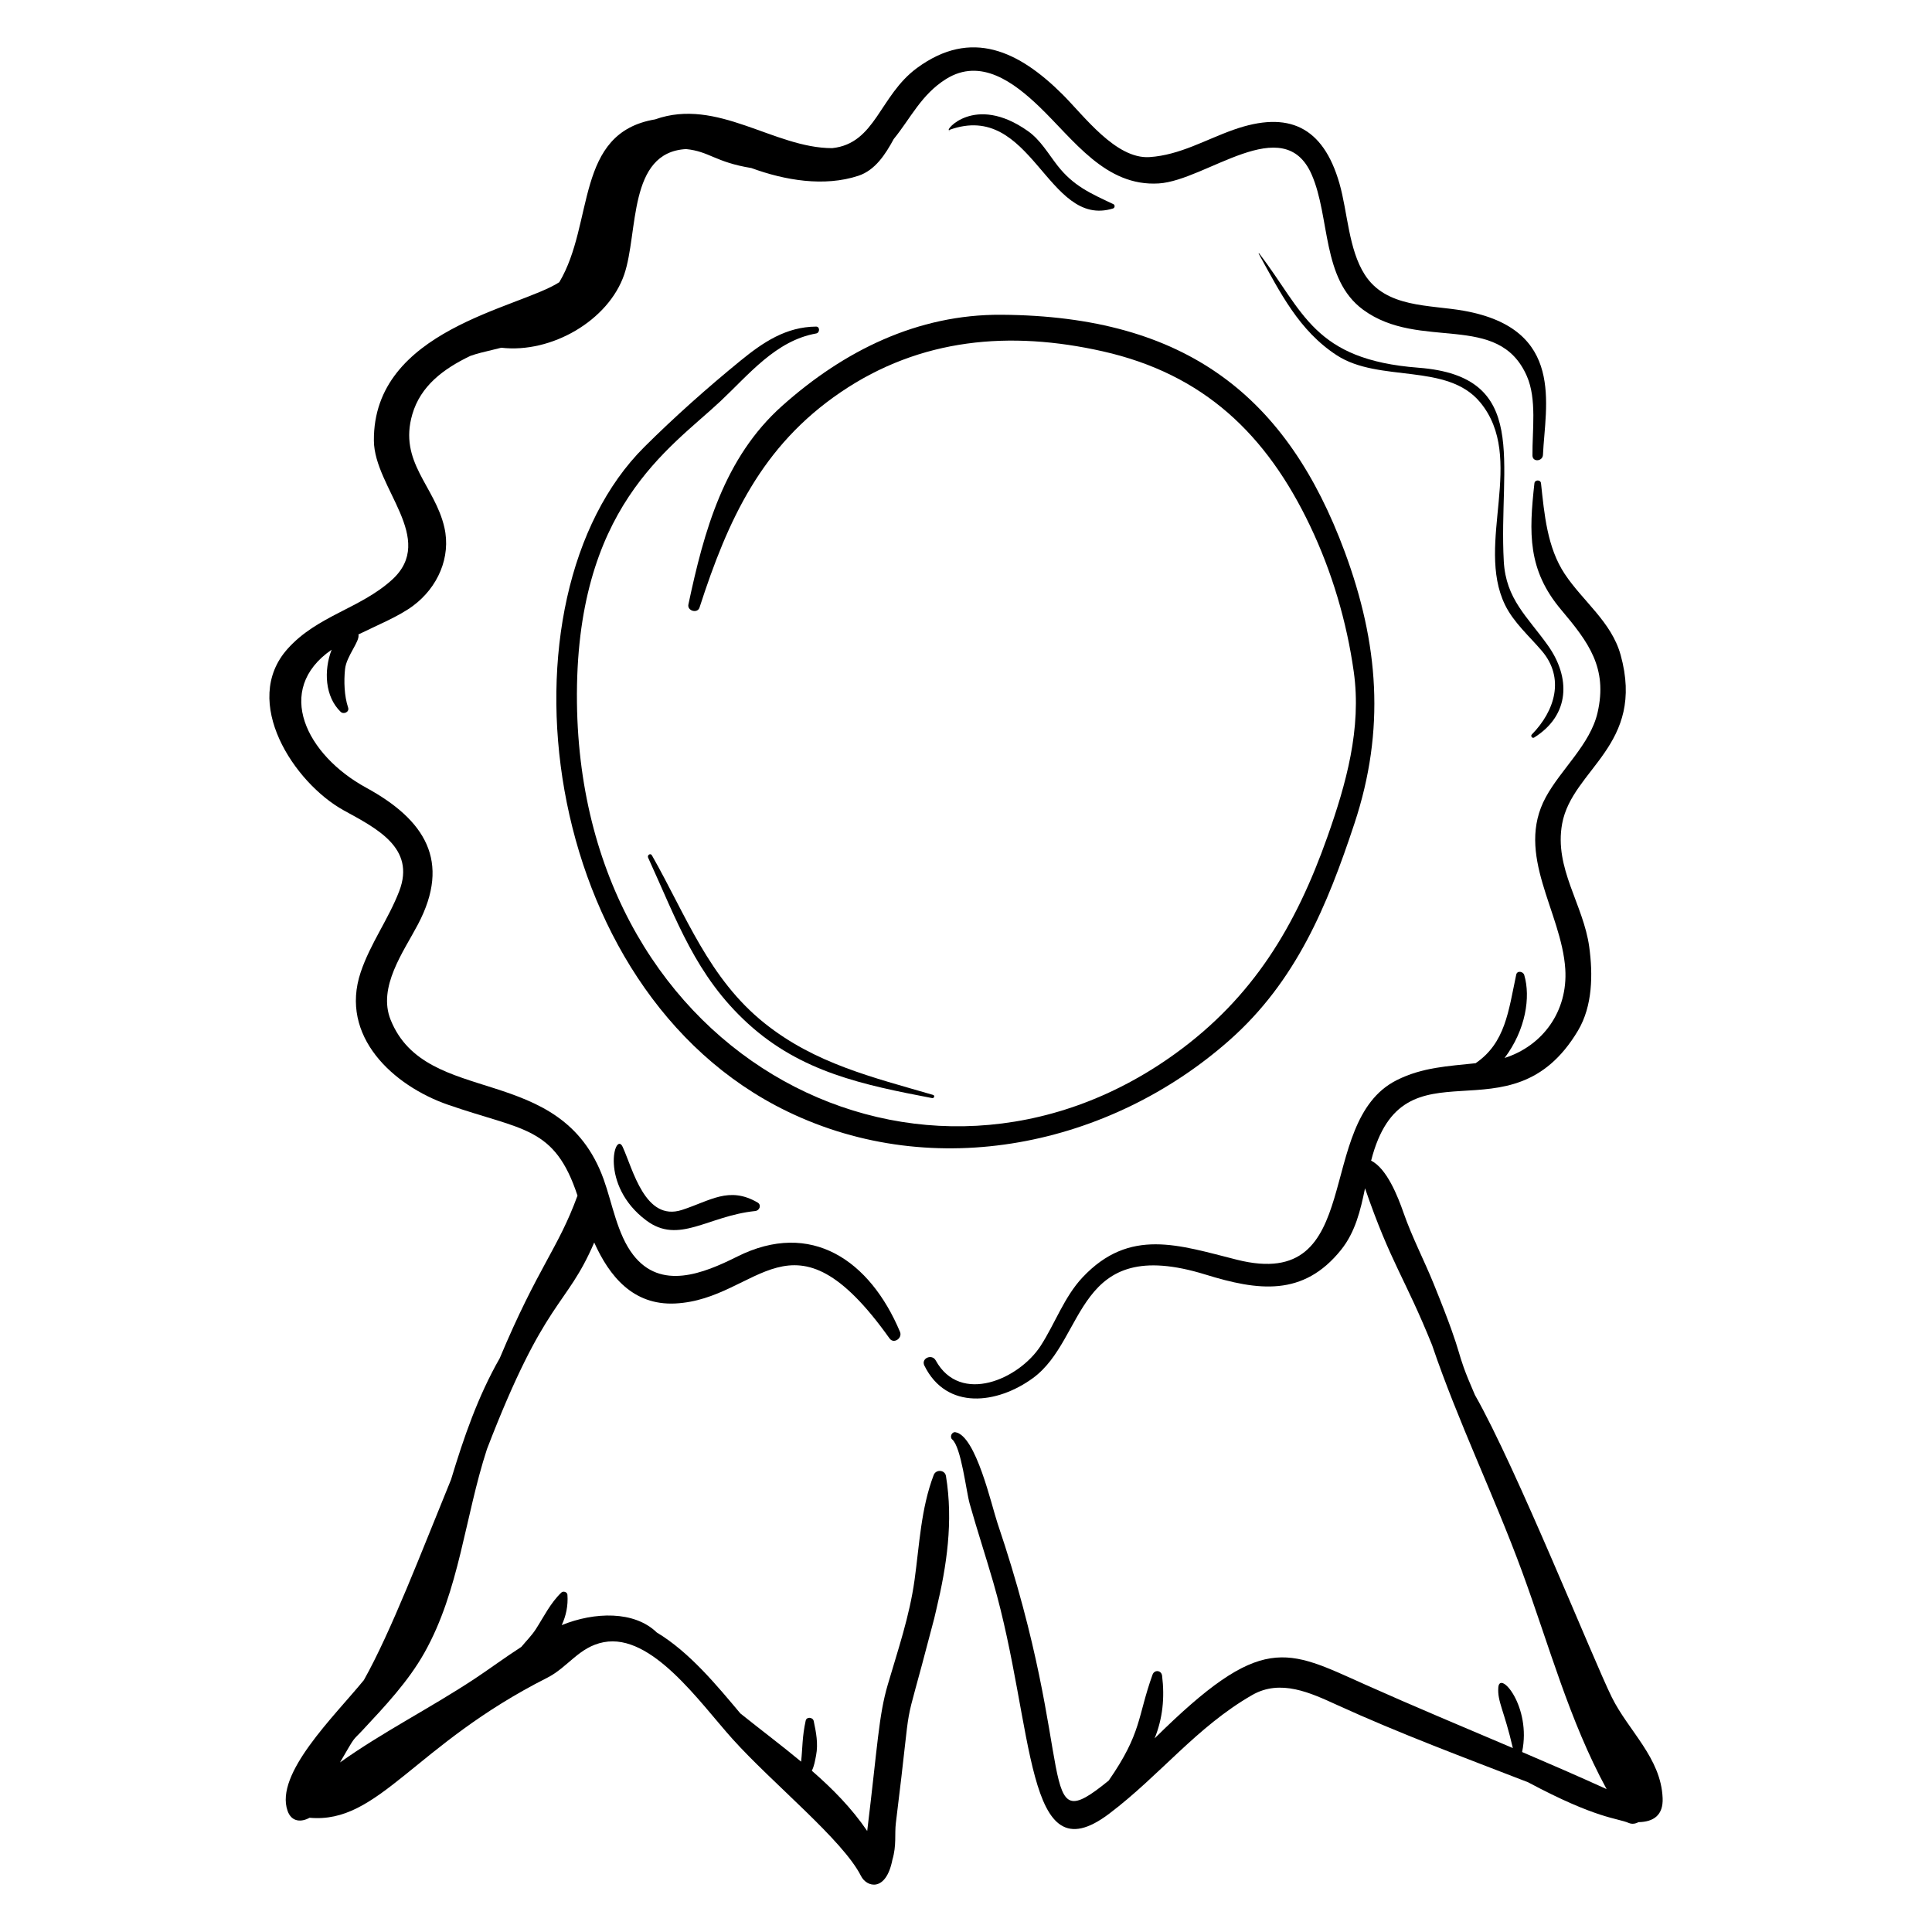 <?xml version="1.0" encoding="UTF-8"?>
<!-- Uploaded to: ICON Repo, www.iconrepo.com, Generator: ICON Repo Mixer Tools -->
<svg fill="#000000" width="800px" height="800px" version="1.1" viewBox="144 144 512 512" xmlns="http://www.w3.org/2000/svg">
 <g>
  <path d="m324.71 464.65c-9.773 3.156-12.961-10.746-15.699-16.711-2.027-4.422-6.277 10.102 6.246 19.484 8.645 6.477 16.27-1.195 28.887-2.488 1.145-0.117 1.742-1.605 0.613-2.262-7.562-4.387-12.52-0.453-20.047 1.977z"/>
  <path d="m395.54 178.7c0.121 0 0.105-0.188-0.016-0.188-0.121 0-0.105 0.188 0.016 0.188z"/>
  <path d="m438.96 199.25c0.5-0.156 0.594-0.914 0.102-1.145-6.09-2.871-10.621-4.824-14.875-10.301-2.41-3.106-4.477-6.727-7.75-9.047-14.289-10.125-22.324 0.207-20.848-0.332 21.957-7.973 25.895 26.223 43.371 20.824z"/>
  <path d="m469.8 419.68c17.664-15.609 25.914-35.605 33.145-57.457 8.219-24.828 6.434-47.688-2.594-72.035-15.176-40.93-41.793-62.461-91-62.773-22.203-0.141-41.734 9.551-58.07 24.137-15.414 13.758-20.715 33.188-24.848 52.637-0.363 1.707 2.41 2.484 2.949 0.816 7.555-23.375 16.461-42.816 37.395-57.051 21.168-14.391 44.934-16.371 69.434-10.855 26.805 6.035 43.434 22.027 54.992 46.293 5.793 12.16 9.688 25.312 11.559 38.633 2.109 15.012-2.027 29.727-6.981 43.73-8.363 23.648-19.637 42.512-40.281 57.445-66.402 48.039-157.46 2.332-158.6-92.941-0.617-51.777 24.551-67.285 38.02-79.922 7.539-7.07 14.648-16.055 25.383-17.965 0.98-0.176 1.035-1.828-0.031-1.82-7.957 0.062-14.012 4.125-20.008 9.016-8.738 7.125-17.508 14.922-25.496 22.871-40.41 40.199-28.688 143.9 37.91 176.12 39.055 18.891 85.383 9.172 117.12-18.875z"/>
  <path d="m247.86 297.67c-8.438 7.644-19.816 9.496-27.676 18.312-12.441 13.957 1.75 35.512 14.902 42.766 8.656 4.773 19.129 9.906 14.715 21.41-2.859 7.445-7.656 13.871-10.215 21.5-5.676 16.941 8.582 30.047 23.102 35.098 19.84 6.902 28.277 5.644 34.355 24.098-5.184 14.199-10.434 18.816-20.598 43.066-5.816 10.172-9.555 21.074-12.91 32.172-7.875 19.242-15.898 40.328-23.113 53.164-7.906 9.676-23.645 24.793-20.219 34.621 1.047 3.004 3.648 3.062 5.836 1.848 18.402 1.684 27.633-19.246 62.93-37.074 5.59-2.824 8.449-8.199 15.023-9.453 12.746-2.426 25.422 15.957 34.105 25.617 10.656 11.855 29.285 26.809 34.078 36.344 1.52 3.019 6.625 4.332 8.32-4.305 1.145-3.867 0.547-6.769 0.918-9.746 4.856-39.035 1.09-19.312 9.539-51.836 0.453-1.617 0.848-3.227 1.203-4.836 2.754-11.531 4.5-23.223 2.535-35.262-0.277-1.699-2.664-1.836-3.254-0.277-3.391 8.945-3.766 18.418-5.07 27.82-1.336 9.625-4.398 18.523-7.113 27.789-2.394 8.168-2.664 15.984-5.434 38.727-4.078-6.004-9.16-11.176-14.68-15.973 0.637-1.219 0.871-2.746 1.129-4.059 0.598-3.09 0.012-6.113-0.629-9.117-0.219-1.02-1.883-1.195-2.125-0.094-0.945 4.32-0.805 7.066-1.211 10.863-5.254-4.367-10.773-8.5-16.094-12.773-6.152-7.312-13.449-16.23-22.156-21.457-5.953-5.777-16.488-5.488-25.191-1.949 1.137-2.441 1.723-5.141 1.512-8.051-0.055-0.742-1.113-1.066-1.621-0.574-2.902 2.793-4.606 6.359-6.754 9.699-1.098 1.703-2.566 3.148-3.844 4.699-4.434 2.863-8.641 5.992-12.5 8.535-11.84 7.797-24.191 13.996-35.555 22.086 4.348-7.481 3.137-5.488 5.957-8.516 5.965-6.402 12.113-12.906 16.422-20.566 9.289-16.512 10.699-35.961 16.57-53.957 15.543-40.387 20.961-37.34 28.422-54.754 4.016 8.953 10.309 16.688 21.43 16.164 22.316-1.055 30.762-27.379 56.84 9.262 1.117 1.57 3.469-0.086 2.769-1.746-7.965-18.941-23.57-29.746-43.145-19.945-8.996 4.504-20.246 9.031-27.574-0.465-4.234-5.484-5.5-13.578-7.809-19.988-11.316-31.465-46.984-18.793-56.457-42.281-3.496-8.672 3.406-18.023 7.258-25.344 8.789-16.715 1.836-27.691-13.773-36.203-15.723-8.574-24.562-25.883-9.129-36.551-2.133 5.586-1.758 12.457 2.398 16.465 0.793 0.766 2.359 0.047 1.977-1.113-1.023-3.094-1.16-6.992-0.816-10.215 0.375-3.508 3.961-7.289 3.551-9.184 5.227-2.566 10.719-4.789 14.488-7.598 6.5-4.84 10.098-12.848 8.281-20.766-2.531-11.035-12.18-17.312-8.492-29.969 2.188-7.496 8.176-12.027 15.383-15.484 1.961-0.676 2.691-0.836 8.188-2.164 13.289 1.547 28.422-7.199 32.59-19.422 3.793-11.121 0.918-32.363 16.387-33.223 6.231 0.633 7.68 3.457 17.305 5.027 8.875 3.262 19.305 5.035 28.352 2.051 4.484-1.48 7.191-5.719 9.367-9.734 4.449-5.441 7.281-11.777 13.859-15.898 9.238-5.789 18.09 0.977 24.68 7.281 9.188 8.797 17.559 21.262 31.707 20.379 12.566-0.785 33.098-19.328 40.516-2.352 4.949 11.324 2.606 27.711 13.633 35.816 15.055 11.066 35.84 0.324 43.395 17.598 2.684 6.129 1.414 14.418 1.484 21.035 0.02 1.832 2.707 1.582 2.785-0.172 0.59-13.023 6.004-33.367-20.973-38.184-9.137-1.629-20.594-0.715-26.258-9.574-4.32-6.758-4.527-16.586-6.707-24.172-4.332-15.078-13.527-19.34-28-14.242-7.438 2.621-14.293 6.742-22.324 7.266-8.941 0.582-17.387-10.973-23.082-16.637-11.496-11.434-24.117-17.566-38.535-6.981-9.977 7.324-10.949 20.016-22.477 21.246-15.43 0.012-30.445-13.492-46.926-7.625-21.379 3.586-16.051 27.48-25.402 43.152-10.637 6.926-49.402 12.508-49.133 42.027 0.117 12.484 16.75 26.008 4.777 36.855z"/>
  <path d="m573.47 317.53c-2.422-8.73-9.988-14.176-14.793-21.414-4.676-7.043-5.406-15.887-6.297-24.047-0.109-0.992-1.637-0.98-1.746 0.008-1.449 13.156-1.84 22.93 7.098 33.531 7.238 8.586 12.355 15.379 9.641 27.238-1.926 8.418-9.668 14.969-13.711 22.395-8.27 15.195 4.172 30.352 5.152 45.551 0.723 11.211-5.981 20.367-16.078 23.582 5.625-7.484 6.926-16.172 5.203-21.988-0.281-0.953-1.879-1.254-2.125-0.094-2.059 9.68-2.867 18.074-10.766 23.473-7.25 0.785-14.121 1.062-20.941 4.508-22.18 11.203-7.715 56.25-42.305 47.57-15.375-3.859-28.434-8.602-40.926 4.688-4.836 5.144-7.293 12.25-11.082 18.113-5.738 8.875-21.297 15.723-27.816 3.887-1.016-1.844-3.957-0.559-3.008 1.371 5.894 11.941 19.371 10.172 28.77 3.305 14.355-10.492 10.996-38.164 45.715-27.438 13.93 4.305 25.922 5.953 35.945-6.551 3.785-4.723 5.152-10.488 6.348-16.301 6.875 19.957 10.512 23.559 17.77 41.547 6.891 20.34 16.492 39.98 23.852 60.039 7.231 19.703 12.465 39.359 22.398 57.629-7.418-3.375-14.895-6.625-22.395-9.828 2.527-12.008-5.953-21.812-6.305-17.113-0.281 3.75 1.551 6.078 3.852 16.066-13.09-5.574-26.227-11.051-39.199-16.855-20.934-9.371-27.254-13.871-55.73 14.281 2.121-5.242 2.699-10.711 1.977-16.598-0.184-1.477-2.035-1.668-2.535-0.277-4.051 11.281-2.789 15.34-11.609 28.059-20.047 16.371-7.617-3.695-29.453-68.137-1.605-4.734-5.715-23.285-11.184-24.176-0.973-0.156-1.551 1.27-0.859 1.898 2.41 2.016 3.703 13.699 4.648 17.051 1.957 6.961 4.231 13.84 6.238 20.785 11.152 38.551 8.133 78.445 30.727 61.367 13.523-10.223 23.125-22.961 37.891-31.449 7.531-4.332 15.492-0.574 22.543 2.644 16.562 7.562 33.605 13.898 50.559 20.461 18.285 9.77 23.598 9.453 26.711 10.797 0.852 0.367 1.789 0.219 2.555-0.215 4.035-0.074 6.598-1.848 6.414-6.363-0.426-10.664-9.02-17.758-13.473-26.742-4.883-9.852-25.391-61.043-36.273-80.105-5.941-13.648-1.965-7.344-10.895-29.375-2.594-6.394-5.742-12.375-8.027-18.922-1.523-4.367-4.426-11.719-8.586-13.801 8.574-33.527 36.805-4.211 54.82-34.457 3.894-6.539 3.977-14.918 2.981-22.195-1.547-11.301-9.355-20.805-7.176-32.652 2.668-14.512 22.148-20.727 15.488-44.75z"/>
  <path d="m315.76 371.29c7.609 16.617 12.59 31.297 26.438 43.949 14.117 12.898 30.605 16.277 48.816 19.766 0.547 0.105 0.812-0.68 0.258-0.844-16.07-4.684-31.273-8.301-44.637-18.98-14.812-11.84-20.793-28.551-29.875-44.512-0.387-0.676-1.305-0.047-1 0.621z"/>
  <path d="m519.91 241.45c-27.891-2.129-30.398-14.898-42.23-30.309-0.059-0.078-0.164 0.004-0.121 0.086 5.656 10.203 10.637 20.398 20.73 26.945 11.258 7.301 29.207 1.887 37.953 12.426 12.289 14.816-1.344 37.375 6.613 53.715 2.266 4.656 6.465 8.316 9.766 12.199 6.113 7.191 3.469 15.875-2.676 22.137-0.406 0.41 0.121 1.121 0.625 0.809 9.562-5.992 9.652-15.949 3.644-24.402-5.434-7.648-11.137-12.246-11.695-22.297-1.453-26.141 7.289-49.027-22.609-51.309z"/>
 </g>
</svg>